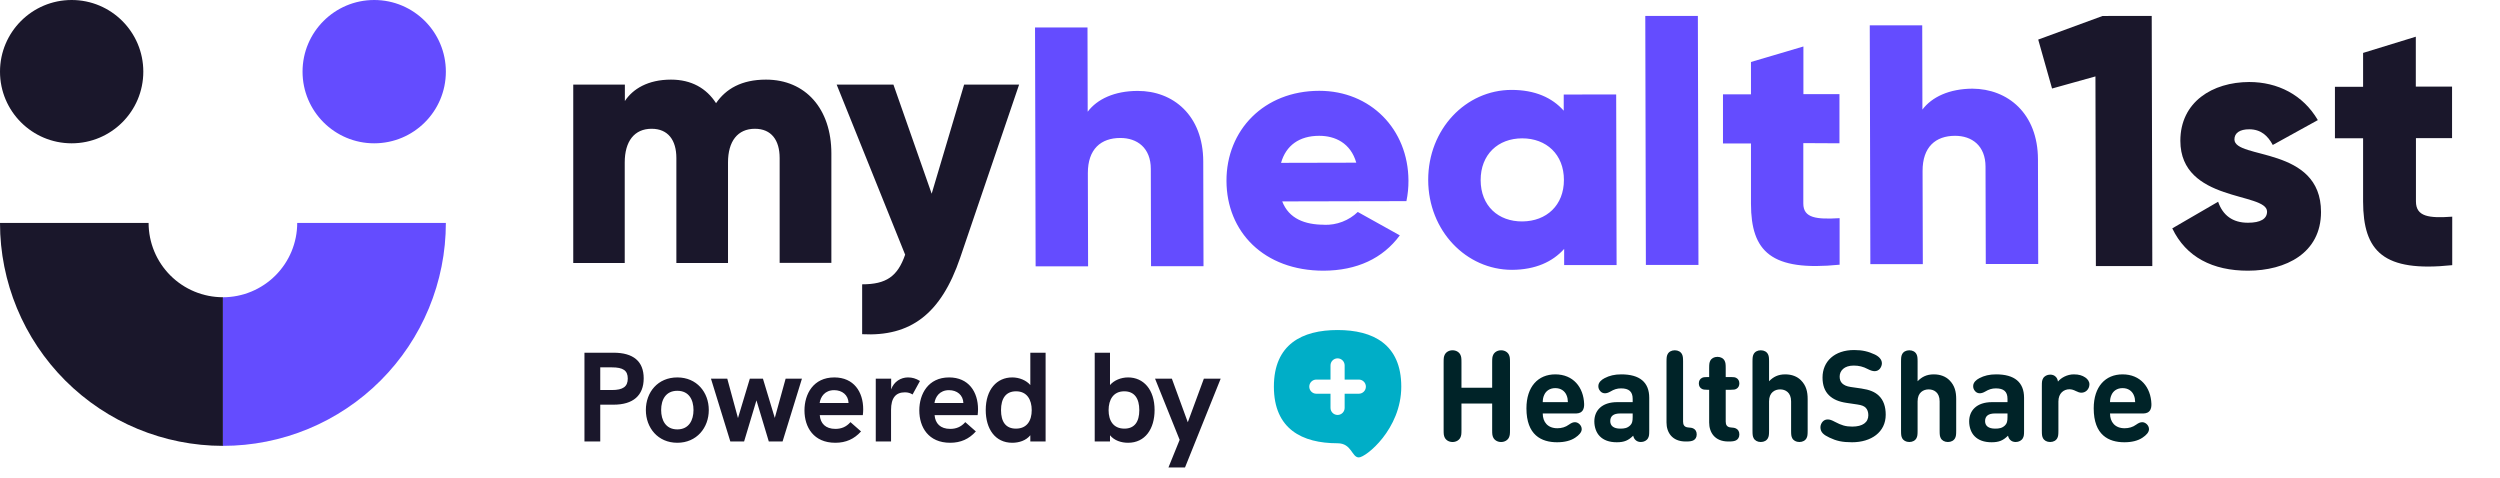 <svg width="157" height="30" viewBox="0 0 157 30" fill="none" xmlns="http://www.w3.org/2000/svg">
<path d="M52.21 9.636V16.51H48.962V9.924C48.962 8.805 48.444 8.087 47.407 8.087C46.325 8.087 45.719 8.871 45.719 10.201V16.516H42.476V9.924C42.476 8.805 41.958 8.087 40.92 8.087C39.839 8.087 39.233 8.871 39.233 10.201V16.516H36V5.315H39.242V6.345C39.739 5.587 40.689 5 42.138 5C43.413 5 44.362 5.537 44.968 6.48C45.58 5.584 46.568 5 48.102 5C50.59 5 52.21 6.835 52.21 9.636ZM64 5.312L60.303 16.175C59.094 19.735 57.17 21.147 54.143 20.988V17.855C55.657 17.855 56.369 17.362 56.843 15.994L52.542 5.312H56.107L58.509 12.165L60.547 5.311L64 5.312Z" fill="#1A172B"/>
<path d="M75.564 10.139L75.58 16.716H72.285L72.271 10.61C72.271 9.281 71.409 8.662 70.355 8.665C69.146 8.665 68.313 9.354 68.317 10.877L68.332 16.726H65.037L65 1.725H68.295L68.307 7.016C68.902 6.222 69.994 5.71 71.446 5.71C73.664 5.701 75.558 7.238 75.564 10.139ZM83.162 14.119C83.551 14.131 83.939 14.065 84.301 13.926C84.663 13.787 84.992 13.578 85.269 13.311L87.908 14.781C86.841 16.231 85.212 16.99 83.122 17C79.364 17 77.03 14.55 77.023 11.36C77.015 8.17 79.382 5.703 82.853 5.703C86.062 5.703 88.439 8.109 88.451 11.344C88.454 11.776 88.411 12.207 88.323 12.631L80.523 12.648C80.944 13.739 81.953 14.113 83.162 14.113V14.119ZM85.174 10.216C84.818 8.974 83.835 8.526 82.841 8.529C81.597 8.529 80.758 9.136 80.45 10.227L85.174 10.216ZM101.496 5.932L101.522 16.648H98.229V15.632C97.504 16.44 96.43 16.938 94.956 16.946C92.078 16.946 89.697 14.493 89.691 11.303C89.685 8.114 92.051 5.646 94.929 5.646C96.4 5.646 97.479 6.134 98.202 6.952V5.936L101.496 5.932ZM98.214 11.299C98.214 9.692 97.109 8.688 95.593 8.688C94.077 8.688 92.98 9.704 92.985 11.315C92.989 12.927 94.09 13.918 95.606 13.906C97.122 13.894 98.218 12.89 98.214 11.295V11.299ZM103.324 1H106.626L106.663 16.637H103.361L103.324 1ZM113.248 8.987V12.78C113.248 13.701 114.076 13.784 115.528 13.701V16.623C111.223 17.058 109.968 15.799 109.961 12.802V9.009H108.203V5.923H109.961V3.892L113.254 2.919V5.913H115.518V8.999L113.248 8.987ZM127.984 10.002L128 16.579H124.707L124.691 10.474C124.691 9.145 123.829 8.526 122.776 8.529C121.567 8.529 120.733 9.218 120.738 10.741L120.753 16.588H117.458L117.421 1.592H120.716L120.727 6.882C121.323 6.089 122.414 5.577 123.866 5.568C126.085 5.58 127.978 7.119 127.984 10.01V10.002Z" fill="#644CFF"/>
<path d="M135.128 1L135.165 16.711H131.621L131.594 4.799L128.869 5.559L128 2.486L132.039 1.003L135.128 1ZM145.76 13.309C145.76 15.892 143.561 16.994 141.174 17C138.965 17 137.285 16.154 136.419 14.341L139.298 12.669C139.587 13.516 140.207 13.991 141.174 13.988C141.969 13.988 142.371 13.739 142.371 13.289C142.371 12.055 136.934 12.719 136.926 8.843C136.926 6.396 138.949 5.158 141.247 5.15C143.035 5.15 144.628 5.951 145.56 7.542L142.73 9.104C142.418 8.522 141.982 8.119 141.247 8.119C140.671 8.119 140.32 8.346 140.322 8.755C140.322 10.025 145.76 9.159 145.76 13.313V13.309ZM151.721 8.674V12.646C151.721 13.613 152.54 13.71 154 13.607V16.652C149.672 17.108 148.408 15.79 148.402 12.649V8.682H146.634V5.451H148.402V3.323L151.713 2.305V5.44H153.989V8.673L151.721 8.674Z" fill="#1A172B"/>
<path d="M23.5 9C25.985 9 28 6.985 28 4.5C28 2.015 25.985 0 23.5 0C21.015 0 19 2.015 19 4.5C19 6.985 21.015 9 23.5 9Z" fill="#644CFF"/>
<path d="M4.5 9C6.985 9 9 6.985 9 4.5C9 2.015 6.985 0 4.5 0C2.015 0 0 2.015 0 4.5C0 6.985 2.015 9 4.5 9Z" fill="#1A172B"/>
<path d="M14 18.666C12.762 18.666 11.575 18.174 10.7 17.299C9.825 16.424 9.333 15.238 9.332 14H0C-3.22111e-08 17.713 1.475 21.273 4.1 23.899C6.726 26.524 10.287 28 14 28V18.666Z" fill="#1A172B"/>
<path d="M18.665 14.002C18.664 15.239 18.173 16.425 17.298 17.3C16.423 18.175 15.237 18.667 14 18.668V28C15.838 28 17.659 27.638 19.357 26.935C21.056 26.231 22.599 25.2 23.899 23.9C25.199 22.6 26.231 21.057 26.934 19.358C27.638 17.659 28 15.839 28 14H18.665V14.002Z" fill="#644CFF"/>
<path d="M36.704 27.726V22.15H38.528C39.776 22.15 40.424 22.694 40.424 23.758C40.424 24.838 39.76 25.414 38.528 25.414H37.696V27.726H36.704ZM37.696 24.494H38.424C39.128 24.494 39.424 24.278 39.424 23.774C39.424 23.27 39.136 23.07 38.424 23.07H37.696V24.494ZM42.536 27.806C41.312 27.806 40.56 26.862 40.56 25.75C40.56 24.63 41.312 23.702 42.536 23.702C43.752 23.702 44.512 24.63 44.512 25.75C44.512 26.862 43.752 27.806 42.536 27.806ZM42.536 26.966C43.264 26.966 43.552 26.39 43.552 25.75C43.552 25.102 43.264 24.542 42.536 24.542C41.808 24.542 41.52 25.102 41.52 25.75C41.52 26.39 41.808 26.966 42.536 26.966ZM45.865 27.726L44.649 23.782H45.673L46.345 26.254L47.089 23.782H47.913L48.657 26.246L49.337 23.782H50.361L49.145 27.726H48.281L47.505 25.142L46.729 27.726H45.865ZM54.209 25.702C54.209 25.822 54.201 25.942 54.185 26.07H51.481C51.521 26.59 51.841 26.934 52.465 26.934C52.817 26.934 53.137 26.822 53.409 26.51L54.073 27.094C53.641 27.574 53.121 27.806 52.457 27.806C51.097 27.806 50.521 26.83 50.521 25.774C50.521 24.742 51.081 23.702 52.393 23.702C53.617 23.702 54.209 24.606 54.209 25.702ZM51.473 25.31H53.289C53.273 24.806 52.889 24.502 52.385 24.502C51.801 24.502 51.529 24.918 51.473 25.31ZM57.022 23.702C57.285 23.702 57.517 23.766 57.773 23.926L57.309 24.774C57.173 24.686 57.022 24.638 56.83 24.638C56.245 24.638 55.958 24.998 55.958 25.742V27.726H54.998V23.782H55.965V24.454C56.133 23.966 56.574 23.702 57.022 23.702ZM61.42 25.702C61.42 25.822 61.412 25.942 61.396 26.07H58.692C58.732 26.59 59.052 26.934 59.676 26.934C60.028 26.934 60.348 26.822 60.62 26.51L61.284 27.094C60.852 27.574 60.332 27.806 59.668 27.806C58.308 27.806 57.732 26.83 57.732 25.774C57.732 24.742 58.292 23.702 59.604 23.702C60.828 23.702 61.42 24.606 61.42 25.702ZM58.684 25.31H60.5C60.484 24.806 60.1 24.502 59.596 24.502C59.012 24.502 58.74 24.918 58.684 25.31ZM64.704 22.15H65.664V27.726H64.704V27.334C64.432 27.67 63.992 27.806 63.568 27.806C62.496 27.806 61.904 26.934 61.904 25.75C61.904 24.462 62.6 23.702 63.568 23.702C64.016 23.702 64.456 23.886 64.704 24.182V22.15ZM63.8 26.918C64.496 26.918 64.792 26.414 64.792 25.758C64.792 25.102 64.496 24.574 63.808 24.574C63.168 24.574 62.864 25.022 62.864 25.758C62.864 26.486 63.16 26.918 63.8 26.918ZM70.844 23.702C71.812 23.702 72.508 24.462 72.508 25.75C72.508 26.934 71.916 27.806 70.844 27.806C70.42 27.806 69.98 27.67 69.708 27.334V27.726H68.748V22.15H69.708V24.182C69.956 23.886 70.396 23.702 70.844 23.702ZM70.612 26.918C71.252 26.918 71.548 26.486 71.548 25.758C71.548 25.022 71.244 24.574 70.604 24.574C69.916 24.574 69.62 25.102 69.62 25.758C69.62 26.414 69.916 26.918 70.612 26.918ZM73.378 29.358L74.082 27.622L72.538 23.782H73.594L74.594 26.518L75.602 23.782H76.658L74.418 29.358H73.378Z" fill="#1A172B"/>
<path fill-rule="evenodd" clip-rule="evenodd" d="M84.444 23.837V22.948C84.444 22.703 84.246 22.504 84 22.504C83.754 22.504 83.556 22.703 83.556 22.948V23.837H82.667C82.421 23.837 82.222 24.036 82.222 24.281C82.222 24.527 82.421 24.726 82.667 24.726H83.556V25.615C83.556 25.86 83.754 26.059 84 26.059C84.246 26.059 84.444 25.86 84.444 25.615V24.726H85.333C85.579 24.726 85.778 24.527 85.778 24.281C85.778 24.036 85.579 23.837 85.333 23.837H84.444ZM85.333 28.726C84.889 28.726 84.889 27.837 84 27.837C81.778 27.837 80 26.948 80 24.281C80 21.615 81.778 20.726 84 20.726C86.222 20.726 88 21.615 88 24.281C88 26.948 85.778 28.726 85.333 28.726Z" fill="#00AEC7"/>
<path d="M91.78 25.342V27.006C91.78 27.266 91.772 27.358 91.704 27.494C91.62 27.65 91.44 27.758 91.22 27.758C91 27.758 90.82 27.65 90.736 27.494C90.668 27.358 90.66 27.266 90.66 27.006V22.75C90.66 22.49 90.668 22.398 90.736 22.262C90.82 22.106 91 21.998 91.22 21.998C91.44 21.998 91.62 22.106 91.704 22.262C91.772 22.398 91.78 22.49 91.78 22.75V24.35H93.708V22.75C93.708 22.49 93.716 22.398 93.784 22.262C93.868 22.106 94.048 21.998 94.268 21.998C94.488 21.998 94.668 22.106 94.752 22.262C94.82 22.398 94.828 22.49 94.828 22.75V27.006C94.828 27.266 94.82 27.358 94.752 27.494C94.668 27.65 94.488 27.758 94.268 27.758C94.048 27.758 93.868 27.65 93.784 27.494C93.716 27.358 93.708 27.266 93.708 27.006V25.342H91.78ZM98.464 25.254C98.456 25.074 98.44 24.954 98.372 24.802C98.26 24.554 98.024 24.374 97.672 24.374C97.324 24.374 97.084 24.554 96.976 24.802C96.908 24.954 96.888 25.074 96.884 25.254H98.464ZM98.888 25.966H96.884C96.884 26.506 97.2 26.894 97.804 26.894C98.064 26.894 98.32 26.822 98.524 26.67C98.688 26.554 98.788 26.514 98.912 26.514C99.112 26.514 99.332 26.71 99.332 26.95C99.332 27.146 99.164 27.326 98.924 27.486C98.64 27.678 98.248 27.774 97.788 27.774C96.8 27.774 95.86 27.326 95.86 25.642C95.86 24.282 96.592 23.51 97.672 23.51C98.796 23.51 99.448 24.318 99.484 25.37C99.488 25.53 99.468 25.71 99.344 25.834C99.212 25.966 99.044 25.966 98.888 25.966ZM101.8 24.39C101.552 24.39 101.36 24.454 101.132 24.59C100.996 24.67 100.88 24.698 100.788 24.698C100.684 24.698 100.568 24.654 100.492 24.558C100.408 24.458 100.376 24.366 100.376 24.246C100.376 24.014 100.572 23.85 100.764 23.75C101.068 23.59 101.396 23.51 101.816 23.51C102.976 23.51 103.572 24.006 103.572 24.982V27.05C103.572 27.318 103.56 27.398 103.496 27.518C103.42 27.662 103.244 27.758 103.048 27.758C102.908 27.758 102.796 27.714 102.716 27.638C102.636 27.566 102.596 27.486 102.564 27.362C102.26 27.658 102.008 27.774 101.532 27.774C101.06 27.774 100.708 27.642 100.468 27.398C100.248 27.178 100.124 26.83 100.124 26.462C100.124 25.798 100.58 25.254 101.564 25.254H102.532V25.046C102.532 24.59 102.292 24.39 101.8 24.39ZM102.532 26.19V25.966H101.74C101.324 25.966 101.124 26.134 101.124 26.446C101.124 26.734 101.324 26.918 101.756 26.918C102.012 26.918 102.196 26.886 102.372 26.718C102.496 26.602 102.532 26.458 102.532 26.19ZM105.697 22.71V26.478C105.697 26.674 105.769 26.83 106.033 26.846C106.165 26.854 106.257 26.866 106.345 26.91C106.473 26.974 106.553 27.094 106.553 27.282C106.553 27.466 106.469 27.59 106.345 27.654C106.253 27.702 106.117 27.726 105.917 27.726H105.861C104.997 27.726 104.657 27.142 104.657 26.534V22.71C104.657 22.458 104.669 22.358 104.725 22.246C104.801 22.094 104.965 21.998 105.177 21.998C105.389 21.998 105.553 22.094 105.629 22.246C105.685 22.358 105.697 22.458 105.697 22.71ZM107.335 26.534V24.478H107.231C107.035 24.478 106.963 24.466 106.879 24.422C106.755 24.358 106.687 24.234 106.687 24.078C106.687 23.922 106.755 23.798 106.879 23.734C106.963 23.69 107.035 23.678 107.231 23.678H107.335V23.122C107.335 22.87 107.347 22.77 107.403 22.658C107.479 22.506 107.643 22.41 107.855 22.41C108.067 22.41 108.231 22.506 108.307 22.658C108.363 22.77 108.375 22.87 108.375 23.122V23.678H108.687C108.883 23.678 108.955 23.69 109.039 23.734C109.163 23.798 109.231 23.922 109.231 24.078C109.231 24.234 109.163 24.358 109.039 24.422C108.955 24.466 108.883 24.478 108.687 24.478H108.375V26.478C108.375 26.674 108.447 26.83 108.711 26.846C108.843 26.854 108.935 26.866 109.023 26.91C109.151 26.974 109.231 27.094 109.231 27.282C109.231 27.466 109.147 27.59 109.023 27.654C108.931 27.702 108.795 27.726 108.595 27.726H108.539C107.675 27.726 107.335 27.142 107.335 26.534ZM113.521 27.046C113.521 27.298 113.509 27.398 113.453 27.51C113.377 27.662 113.213 27.758 113.001 27.758C112.789 27.758 112.625 27.662 112.549 27.51C112.493 27.398 112.481 27.298 112.481 27.046V25.206C112.481 24.642 112.121 24.454 111.793 24.454C111.465 24.454 111.097 24.642 111.097 25.206V27.046C111.097 27.298 111.085 27.398 111.029 27.51C110.953 27.662 110.789 27.758 110.577 27.758C110.365 27.758 110.201 27.662 110.125 27.51C110.069 27.398 110.057 27.298 110.057 27.046V22.71C110.057 22.458 110.069 22.358 110.125 22.246C110.201 22.094 110.365 21.998 110.577 21.998C110.789 21.998 110.953 22.094 111.029 22.246C111.085 22.358 111.097 22.458 111.097 22.71V23.942C111.361 23.67 111.665 23.51 112.113 23.51C112.529 23.51 112.865 23.646 113.097 23.878C113.433 24.214 113.521 24.606 113.521 25.062V27.046ZM116.647 25.402L115.967 25.302C115.479 25.23 115.127 25.082 114.863 24.826C114.587 24.558 114.455 24.186 114.455 23.71C114.455 22.698 115.207 21.982 116.439 21.982C116.971 21.982 117.339 22.078 117.727 22.258C117.995 22.382 118.183 22.578 118.183 22.814C118.183 22.926 118.139 23.054 118.055 23.158C117.975 23.25 117.867 23.31 117.723 23.31C117.591 23.31 117.439 23.25 117.307 23.182C117.003 23.022 116.739 22.958 116.407 22.958C115.819 22.958 115.531 23.282 115.531 23.646C115.531 23.822 115.575 23.97 115.695 24.082C115.815 24.19 115.959 24.262 116.223 24.302L116.891 24.398C117.411 24.474 117.743 24.614 117.983 24.842C118.286 25.126 118.423 25.538 118.423 26.046C118.423 27.146 117.503 27.774 116.307 27.774C115.687 27.774 115.327 27.69 114.891 27.482C114.527 27.31 114.323 27.15 114.323 26.83C114.323 26.71 114.379 26.562 114.475 26.466C114.567 26.374 114.671 26.342 114.787 26.342C114.915 26.342 115.027 26.382 115.238 26.494C115.635 26.702 115.895 26.79 116.319 26.79C116.975 26.79 117.331 26.526 117.331 26.074C117.331 25.878 117.275 25.71 117.159 25.598C117.059 25.502 116.915 25.442 116.647 25.402ZM122.849 27.046C122.849 27.298 122.837 27.398 122.781 27.51C122.705 27.662 122.541 27.758 122.329 27.758C122.117 27.758 121.953 27.662 121.877 27.51C121.821 27.398 121.809 27.298 121.809 27.046V25.206C121.809 24.642 121.449 24.454 121.121 24.454C120.793 24.454 120.425 24.642 120.425 25.206V27.046C120.425 27.298 120.413 27.398 120.357 27.51C120.281 27.662 120.117 27.758 119.905 27.758C119.693 27.758 119.529 27.662 119.453 27.51C119.397 27.398 119.385 27.298 119.385 27.046V22.71C119.385 22.458 119.397 22.358 119.453 22.246C119.529 22.094 119.693 21.998 119.905 21.998C120.117 21.998 120.281 22.094 120.357 22.246C120.413 22.358 120.425 22.458 120.425 22.71V23.942C120.689 23.67 120.993 23.51 121.441 23.51C121.857 23.51 122.193 23.646 122.425 23.878C122.761 24.214 122.849 24.606 122.849 25.062V27.046ZM125.339 24.39C125.091 24.39 124.899 24.454 124.671 24.59C124.535 24.67 124.419 24.698 124.327 24.698C124.223 24.698 124.107 24.654 124.031 24.558C123.947 24.458 123.915 24.366 123.915 24.246C123.915 24.014 124.111 23.85 124.303 23.75C124.607 23.59 124.935 23.51 125.355 23.51C126.515 23.51 127.111 24.006 127.111 24.982V27.05C127.111 27.318 127.099 27.398 127.035 27.518C126.959 27.662 126.783 27.758 126.587 27.758C126.447 27.758 126.335 27.714 126.255 27.638C126.175 27.566 126.135 27.486 126.103 27.362C125.799 27.658 125.547 27.774 125.071 27.774C124.599 27.774 124.247 27.642 124.007 27.398C123.787 27.178 123.663 26.83 123.663 26.462C123.663 25.798 124.119 25.254 125.103 25.254H126.071V25.046C126.071 24.59 125.831 24.39 125.339 24.39ZM126.071 26.19V25.966H125.279C124.863 25.966 124.663 26.134 124.663 26.446C124.663 26.734 124.863 26.918 125.295 26.918C125.551 26.918 125.735 26.886 125.911 26.718C126.035 26.602 126.071 26.458 126.071 26.19ZM129.24 23.962C129.44 23.722 129.82 23.51 130.232 23.51C130.556 23.51 130.764 23.578 130.952 23.702C131.108 23.806 131.216 23.958 131.216 24.138C131.216 24.29 131.152 24.426 131.06 24.518C130.968 24.61 130.84 24.662 130.712 24.662C130.608 24.662 130.496 24.626 130.356 24.554C130.232 24.49 130.1 24.446 129.96 24.446C129.612 24.446 129.268 24.686 129.268 25.214V27.046C129.268 27.298 129.256 27.398 129.2 27.51C129.124 27.662 128.96 27.758 128.748 27.758C128.536 27.758 128.372 27.662 128.296 27.51C128.24 27.398 128.228 27.298 128.228 27.046V24.234C128.228 23.966 128.24 23.886 128.304 23.766C128.38 23.622 128.556 23.526 128.752 23.526C128.892 23.526 129.004 23.57 129.084 23.646C129.168 23.722 129.216 23.81 129.24 23.962ZM134.089 25.254C134.081 25.074 134.065 24.954 133.997 24.802C133.885 24.554 133.649 24.374 133.297 24.374C132.949 24.374 132.709 24.554 132.601 24.802C132.533 24.954 132.513 25.074 132.509 25.254H134.089ZM134.513 25.966H132.509C132.509 26.506 132.825 26.894 133.429 26.894C133.689 26.894 133.945 26.822 134.149 26.67C134.313 26.554 134.413 26.514 134.537 26.514C134.737 26.514 134.957 26.71 134.957 26.95C134.957 27.146 134.789 27.326 134.549 27.486C134.265 27.678 133.873 27.774 133.413 27.774C132.425 27.774 131.485 27.326 131.485 25.642C131.485 24.282 132.217 23.51 133.297 23.51C134.421 23.51 135.073 24.318 135.109 25.37C135.113 25.53 135.093 25.71 134.969 25.834C134.837 25.966 134.669 25.966 134.513 25.966Z" fill="#002328"/>
</svg>
